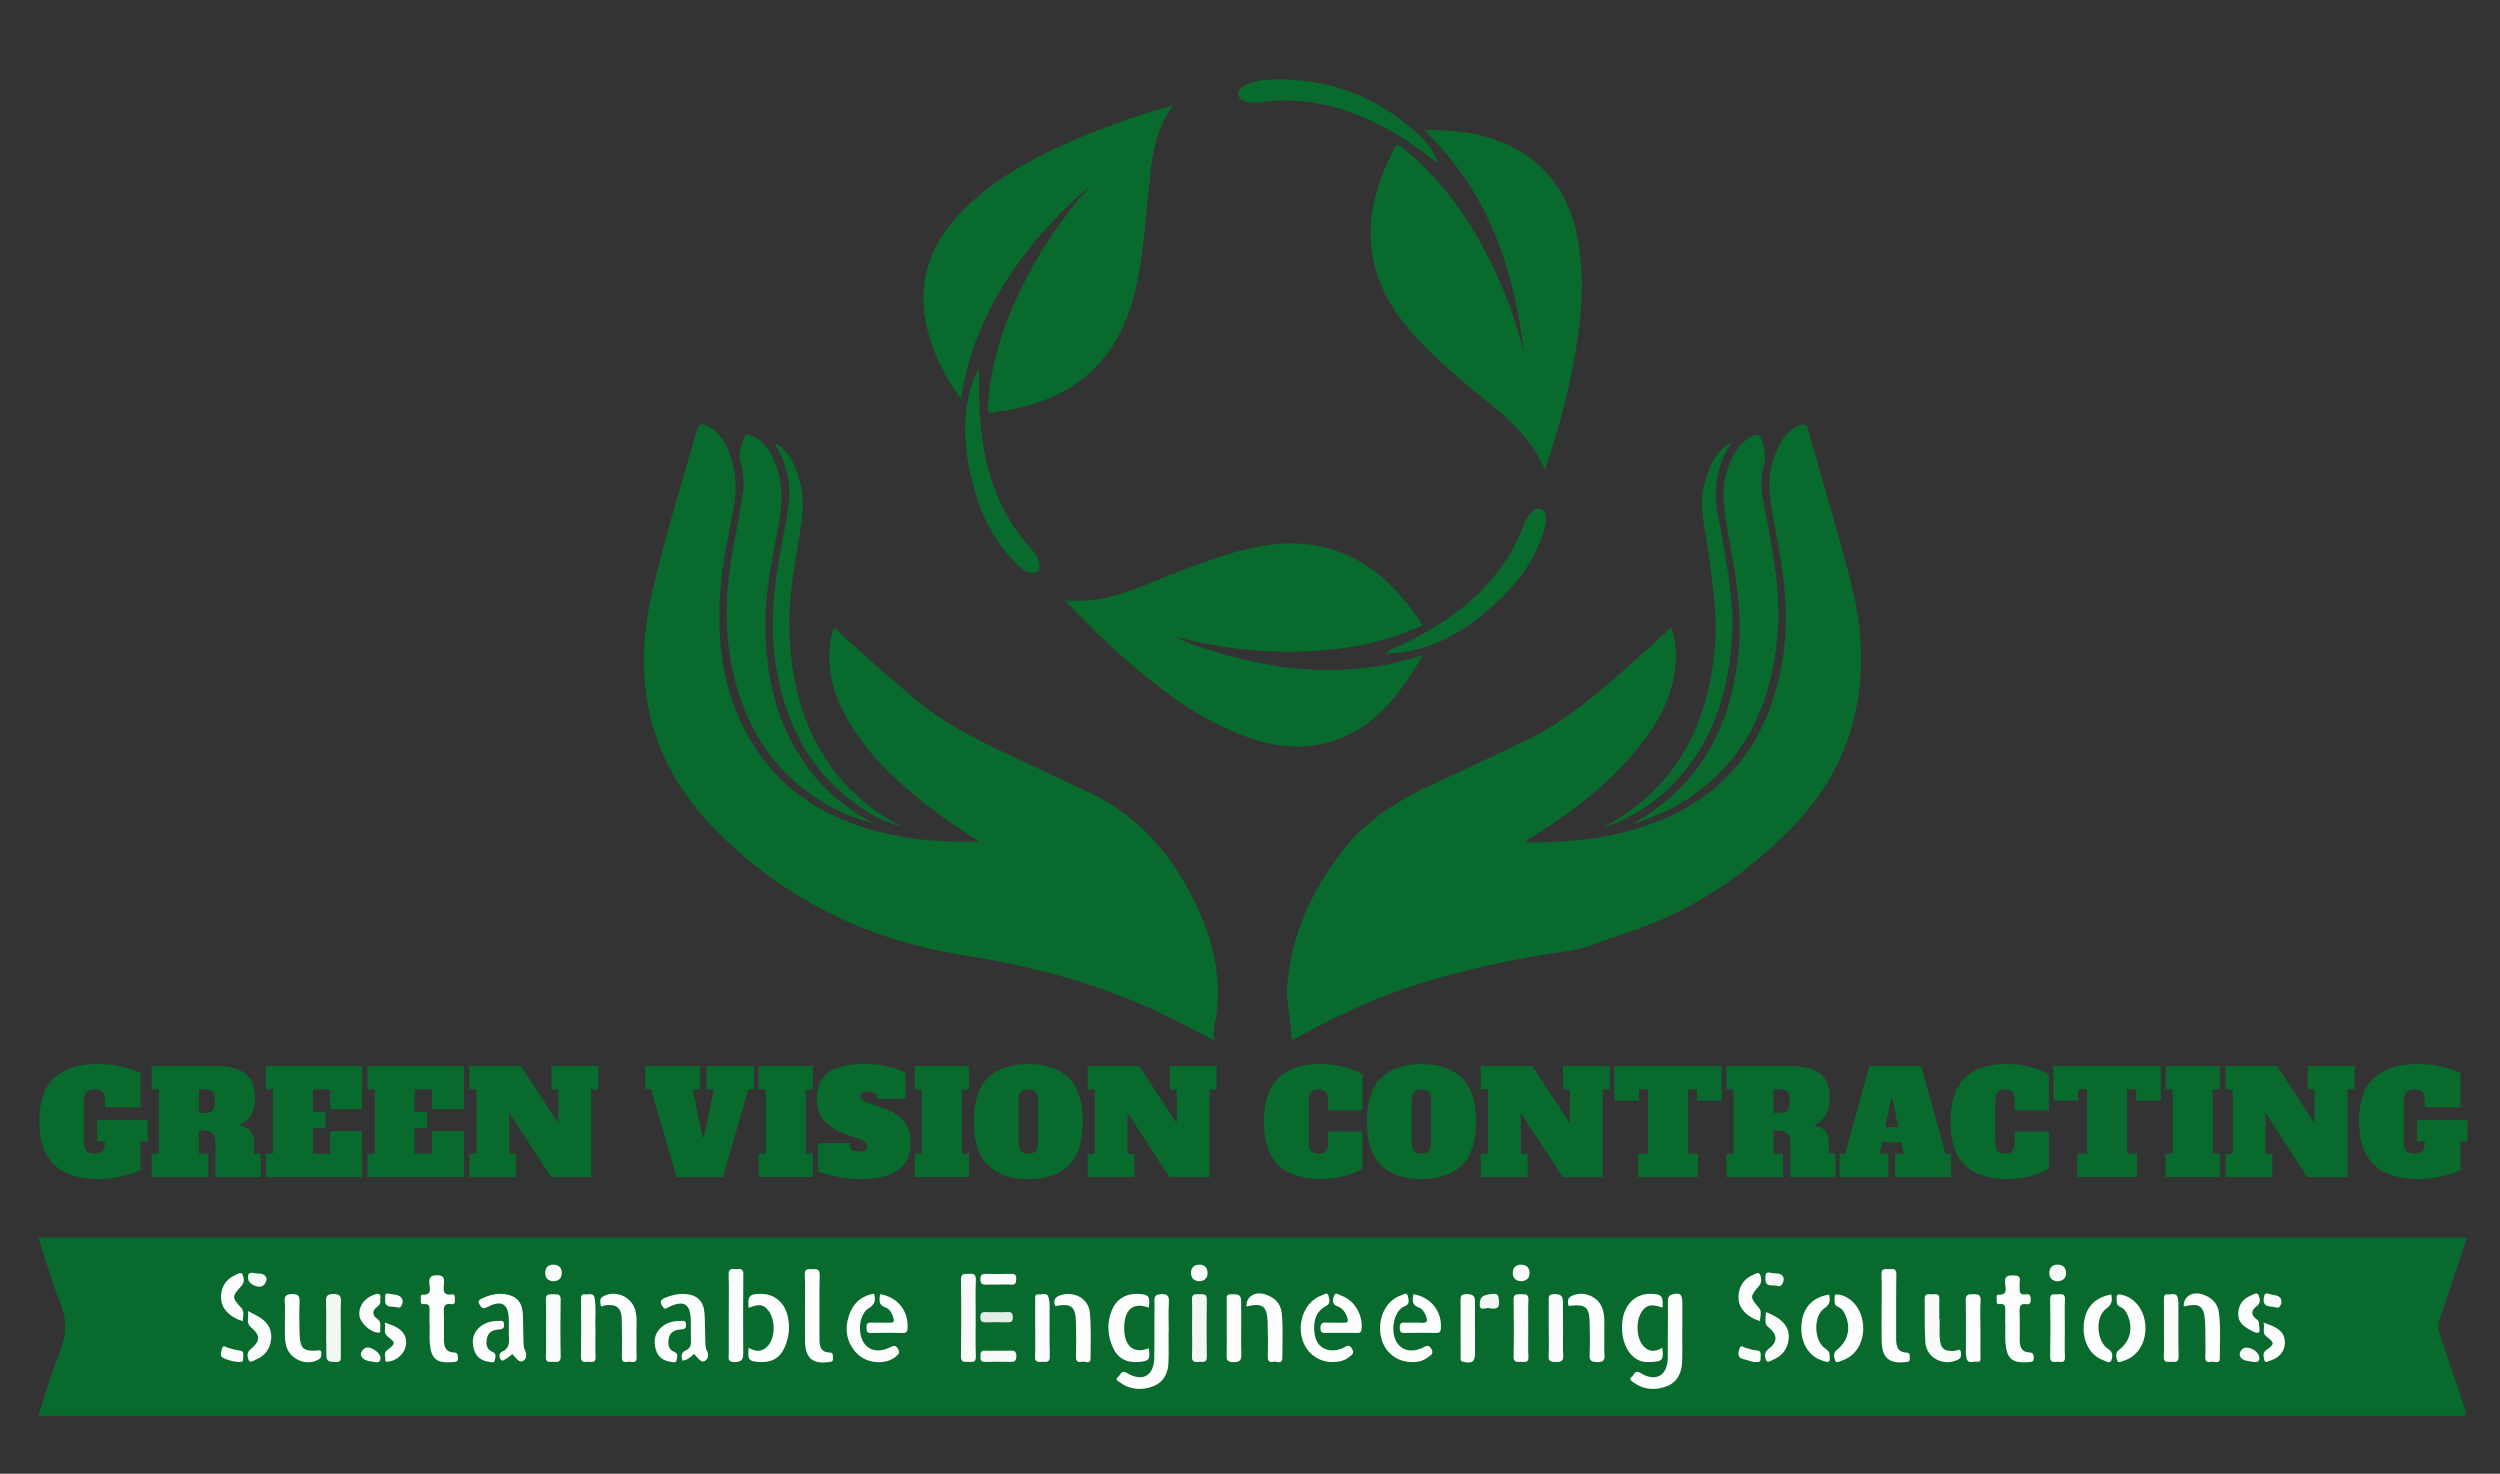 <?xml version="1.0" encoding="utf-8"?>
<!-- Generator: Adobe Illustrator 16.0.2, SVG Export Plug-In . SVG Version: 6.00 Build 0)  -->
<!DOCTYPE svg PUBLIC "-//W3C//DTD SVG 1.1//EN" "http://www.w3.org/Graphics/SVG/1.1/DTD/svg11.dtd">
<svg version="1.1" id="Layer_1" xmlns="http://www.w3.org/2000/svg" xmlns:xlink="http://www.w3.org/1999/xlink" x="0px" y="0px"
	 width="1542px" height="909px" viewBox="0 0 1542 909" enable-background="new 0 0 1542 909" xml:space="preserve">
<rect x="0" y="0" width="1542" height="909" fill="#333333" stroke="none"/>
<g>
	<path fill="#096A2E" d="M91.112,704h-4.4v17.6c-2.582,1.468-6.351,2.772-11.308,3.916c-4.958,1.145-10.311,1.717-16.06,1.717
		c-10.971,0-19.566-2.89-25.784-8.668c-6.219-5.778-9.328-14.71-9.328-26.797c0-12.377,3.094-21.384,9.284-27.016
		c6.189-5.632,15.033-8.448,26.532-8.448c5.573,0,10.794,0.588,15.664,1.761c4.869,1.174,8.536,2.494,11,3.96v21.031h-22v-4.136
		c0-2.464-0.514-4.237-1.54-5.324c-1.027-1.085-2.655-1.628-4.884-1.628c-2.23,0-3.858,0.543-4.884,1.628
		c-1.027,1.087-1.54,2.86-1.54,5.324v25.696c0,2.464,0.513,4.239,1.54,5.324c1.026,1.086,2.654,1.628,4.884,1.628
		c2.229,0,3.857-0.542,4.884-1.628c1.026-1.085,1.54-2.86,1.54-5.324V704H59.96v-13.112h31.152V704z"/>
	<path fill="#096A2E" d="M93.576,711.568h4.4v-39.601h-4.4v-14.432h40.392c7.568,0,13.346,1.555,17.336,4.664
		c3.989,3.11,5.984,8.155,5.984,15.136c0,3.932-0.792,7.334-2.376,10.208c-1.584,2.875-3.843,4.87-6.776,5.984l0.088,0.88
		c5.632,0.88,8.448,4.342,8.448,10.384v6.776h4.136V726h-27.896v-20.68c0-2.288-0.338-4.018-1.012-5.192
		c-0.675-1.173-1.731-1.965-3.168-2.376c-1.438-0.41-3.476-0.616-6.116-0.616v14.433h5.808V726H93.576V711.568z M127.368,686.4
		c1.701,0,2.977-0.454,3.828-1.364c0.85-0.909,1.276-2.332,1.276-4.269V677.6c0-1.936-0.426-3.357-1.276-4.268
		c-0.851-0.909-2.127-1.364-3.828-1.364h-4.752V686.4H127.368z"/>
	<path fill="#096A2E" d="M163.975,726v-14.432h4.4v-39.601h-4.4v-14.432h59.4v26.576h-19.712v-12.145h-10.648v13.904h7.744v10.032
		h-7.744v15.664h10.648v-13.904h19.712V726H163.975z"/>
	<path fill="#096A2E" d="M226.718,726v-14.432h4.4v-39.601h-4.4v-14.432h59.4v26.576h-19.712v-12.145h-10.648v13.904h7.744v10.032
		h-7.744v15.664h10.648v-13.904h19.712V726H226.718z"/>
	<path fill="#096A2E" d="M340.15,657.536h28.864v14.432h-4.4V726h-24.728l-25.784-39.688v25.257h4.224V726h-28.864v-14.432h4.4
		v-39.601h-4.4v-14.432h31.768l23.144,35.288v-20.856h-4.224V657.536z"/>
	<path fill="#096A2E" d="M435.716,657.536h29.392v14.432h-3.52L445.836,726h-28.512l-15.752-54.032h-3.52v-14.432h33.792v14.432
		h-4.576l6.072,29.48h0.88l6.072-29.48h-4.576V657.536z"/>
	<path fill="#096A2E" d="M467.923,726v-14.432h4.4v-39.601h-4.4v-14.432h33.44v14.432h-4.4v39.601h4.4V726H467.923z"/>
	<path fill="#096A2E" d="M516.191,725.78c-5.016-0.969-8.874-2.068-11.572-3.3v-17.425h19.36c0,1.819,0.41,3.14,1.232,3.96
		c0.821,0.822,2.317,1.232,4.488,1.232c1.817,0,3.124-0.277,3.916-0.836c0.792-0.557,1.188-1.393,1.188-2.508
		c0-0.938-0.382-1.745-1.144-2.42c-0.763-0.674-2.083-1.364-3.96-2.068l-7.568-2.64c-6.512-2.465-11.191-5.368-14.036-8.712
		c-2.846-3.345-4.268-7.861-4.268-13.553c0-6.922,2.273-12.188,6.82-15.796c4.546-3.607,12.129-5.412,22.748-5.412
		c5.104,0,9.9,0.515,14.388,1.54c4.488,1.027,8.109,2.392,10.868,4.092v15.753h-17.6c0-2.934-1.819-4.4-5.456-4.4
		c-1.76,0-3.007,0.22-3.74,0.66c-0.734,0.439-1.1,1.218-1.1,2.332c0,0.998,0.425,1.79,1.276,2.376
		c0.85,0.587,2.244,1.203,4.18,1.848l7.656,2.64c6.218,2.112,10.75,4.855,13.596,8.229c2.845,3.374,4.268,7.788,4.268,13.244
		c0,7.451-2.508,13.083-7.524,16.896c-5.016,3.814-12.364,5.721-22.044,5.721C526.532,727.232,521.208,726.748,516.191,725.78z"/>
	<path fill="#096A2E" d="M564.195,726v-14.432h4.4v-39.601h-4.4v-14.432h33.44v14.432h-4.4v39.601h4.4V726H564.195z"/>
	<path fill="#096A2E" d="M609.383,718.784c-5.838-5.632-8.756-14.637-8.756-27.017c0-12.377,2.918-21.384,8.756-27.016
		c5.837-5.632,14.124-8.448,24.86-8.448c10.736,0,19.021,2.816,24.86,8.448c5.837,5.632,8.756,14.639,8.756,27.016
		c0,12.38-2.919,21.385-8.756,27.017c-5.838,5.632-14.124,8.448-24.86,8.448C623.507,727.232,615.22,724.416,609.383,718.784z
		 M638.731,709.984c0.997-1.057,1.496-2.698,1.496-4.929V678.48c0-2.229-0.499-3.872-1.496-4.929
		c-0.998-1.056-2.494-1.584-4.488-1.584c-1.995,0-3.491,0.528-4.488,1.584c-0.998,1.057-1.496,2.699-1.496,4.929v26.575
		c0,2.288,0.498,3.946,1.496,4.973c0.997,1.026,2.493,1.54,4.488,1.54C636.237,711.568,637.733,711.04,638.731,709.984z"/>
	<path fill="#096A2E" d="M721.539,657.536h28.864v14.432h-4.4V726h-24.728l-25.784-39.688v25.257h4.224V726H670.85v-14.432h4.4
		v-39.601h-4.4v-14.432h31.768l23.144,35.288v-20.856h-4.224V657.536z"/>
	<path fill="#096A2E" d="M788.636,718.784c-6.015-5.632-9.02-14.637-9.02-27.017c0-23.642,11.497-35.464,34.495-35.464
		c5.573,0,10.75,0.676,15.532,2.024c4.781,1.351,8.345,2.846,10.692,4.488v22h-21.12v-6.336c0-2.229-0.499-3.872-1.496-4.929
		c-0.998-1.056-2.494-1.584-4.488-1.584c-1.995,0-3.491,0.528-4.487,1.584c-0.999,1.057-1.496,2.699-1.496,4.929v26.575
		c0,2.23,0.497,3.872,1.496,4.929c0.996,1.056,2.492,1.584,4.487,1.584c1.994,0,3.49-0.528,4.488-1.584
		c0.997-1.057,1.496-2.698,1.496-4.929v-7.128h21.12v22.792c-2.406,1.644-5.971,3.14-10.692,4.488
		c-4.723,1.349-9.842,2.024-15.355,2.024C803.2,727.232,794.648,724.416,788.636,718.784z"/>
	<path fill="#096A2E" d="M851.907,718.784c-5.839-5.632-8.756-14.637-8.756-27.017c0-12.377,2.917-21.384,8.756-27.016
		c5.837-5.632,14.124-8.448,24.859-8.448c10.736,0,19.022,2.816,24.86,8.448c5.837,5.632,8.756,14.639,8.756,27.016
		c0,12.38-2.919,21.385-8.756,27.017c-5.838,5.632-14.124,8.448-24.86,8.448C866.031,727.232,857.744,724.416,851.907,718.784z
		 M881.255,709.984c0.997-1.057,1.496-2.698,1.496-4.929V678.48c0-2.229-0.499-3.872-1.496-4.929
		c-0.998-1.056-2.494-1.584-4.488-1.584c-1.995,0-3.491,0.528-4.487,1.584c-0.999,1.057-1.496,2.699-1.496,4.929v26.575
		c0,2.288,0.497,3.946,1.496,4.973c0.996,1.026,2.492,1.54,4.487,1.54C878.761,711.568,880.257,711.04,881.255,709.984z"/>
	<path fill="#096A2E" d="M964.063,657.536h28.863v14.432h-4.399V726h-24.729l-25.783-39.688v25.257h4.224V726h-28.864v-14.432h4.4
		v-39.601h-4.4v-14.432h31.769l23.144,35.288v-20.856h-4.224V657.536z"/>
	<path fill="#096A2E" d="M1061.917,678.832h-15.136v-6.864h-5.633v39.601h6.16V726h-36.96v-14.432h6.16v-39.601h-5.632v6.864
		h-15.136v-21.296h66.176V678.832z"/>
	<path fill="#096A2E" d="M1064.908,711.568h4.4v-39.601h-4.4v-14.432h40.393c7.567,0,13.346,1.555,17.336,4.664
		c3.988,3.11,5.983,8.155,5.983,15.136c0,3.932-0.792,7.334-2.376,10.208c-1.584,2.875-3.843,4.87-6.775,5.984l0.088,0.88
		c5.632,0.88,8.448,4.342,8.448,10.384v6.776h4.136V726h-27.896v-20.68c0-2.288-0.338-4.018-1.012-5.192
		c-0.675-1.173-1.731-1.965-3.168-2.376c-1.438-0.41-3.476-0.616-6.116-0.616v14.433h5.809V726h-34.849V711.568z M1098.7,686.4
		c1.701,0,2.978-0.454,3.828-1.364c0.85-0.909,1.276-2.332,1.276-4.269V677.6c0-1.936-0.427-3.357-1.276-4.268
		c-0.851-0.909-2.127-1.364-3.828-1.364h-4.752V686.4H1098.7z"/>
	<path fill="#096A2E" d="M1199.899,711.568h3.521V726h-34.496v-14.432h5.28l-1.408-7.04h-11.968l-1.408,7.04h5.28V726h-30.097
		v-14.432h3.521l14.872-54.032h32.032L1199.899,711.568z M1162.764,695.2h8.096l-3.607-17.512h-0.88L1162.764,695.2z"/>
	<path fill="#096A2E" d="M1212.088,718.784c-6.015-5.632-9.02-14.637-9.02-27.017c0-23.642,11.497-35.464,34.495-35.464
		c5.573,0,10.75,0.676,15.532,2.024c4.781,1.351,8.345,2.846,10.692,4.488v22h-21.12v-6.336c0-2.229-0.499-3.872-1.496-4.929
		c-0.998-1.056-2.494-1.584-4.488-1.584c-1.995,0-3.491,0.528-4.487,1.584c-0.999,1.057-1.496,2.699-1.496,4.929v26.575
		c0,2.23,0.497,3.872,1.496,4.929c0.996,1.056,2.492,1.584,4.487,1.584c1.994,0,3.49-0.528,4.488-1.584
		c0.997-1.057,1.496-2.698,1.496-4.929v-7.128h21.12v22.792c-2.406,1.644-5.971,3.14-10.692,4.488
		c-4.723,1.349-9.842,2.024-15.355,2.024C1226.652,727.232,1218.101,724.416,1212.088,718.784z"/>
	<path fill="#096A2E" d="M1332.778,678.832h-15.136v-6.864h-5.633v39.601h6.16V726h-36.96v-14.432h6.16v-39.601h-5.632v6.864
		h-15.136v-21.296h66.176V678.832z"/>
	<path fill="#096A2E" d="M1335.77,726v-14.432h4.4v-39.601h-4.4v-14.432h33.44v14.432h-4.4v39.601h4.4V726H1335.77z"/>
	<path fill="#096A2E" d="M1423.418,657.536h28.863v14.432h-4.399V726h-24.729l-25.783-39.688v25.257h4.224V726h-28.864v-14.432h4.4
		v-39.601h-4.4v-14.432h31.769l23.144,35.288v-20.856h-4.224V657.536z"/>
	<path fill="#096A2E" d="M1521.978,704h-4.4v17.6c-2.582,1.468-6.351,2.772-11.308,3.916c-4.959,1.145-10.312,1.717-16.061,1.717
		c-10.971,0-19.566-2.89-25.784-8.668c-6.219-5.778-9.327-14.71-9.327-26.797c0-12.377,3.094-21.384,9.283-27.016
		s15.033-8.448,26.532-8.448c5.573,0,10.794,0.588,15.664,1.761c4.869,1.174,8.536,2.494,11,3.96v21.031h-22v-4.136
		c0-2.464-0.515-4.237-1.54-5.324c-1.027-1.085-2.655-1.628-4.884-1.628c-2.23,0-3.858,0.543-4.884,1.628
		c-1.027,1.087-1.54,2.86-1.54,5.324v25.696c0,2.464,0.513,4.239,1.54,5.324c1.025,1.086,2.653,1.628,4.884,1.628
		c2.229,0,3.856-0.542,4.884-1.628c1.025-1.085,1.54-2.86,1.54-5.324V704h-4.752v-13.112h31.152V704z"/>
</g>
<g>
	<defs>
		<rect id="SVGID_1_" x="-228.418" y="-290" width="2000" height="1500"/>
	</defs>
	<clipPath id="SVGID_2_">
		<use xlink:href="#SVGID_1_"  overflow="visible"/>
	</clipPath>
	<g clip-path="url(#SVGID_2_)">
		<path fill-rule="evenodd" clip-rule="evenodd" fill="#096A2E" d="M1521.599,763.327c-5.608,16.824-10.986,33.226-16.587,49.55
			c-1.247,3.635-1.388,6.851-0.096,10.554c5.309,15.217,10.236,30.565,15.489,45.802c1.147,3.328,0.525,4.499-2.984,4.023
			c-0.981-0.133-1.997-0.02-2.997-0.02c-494.611,0-989.223,0-1483.835,0c-2.151,0-4.302,0-7.015,0
			c4.582-13.812,8.402-27.405,13.636-40.432c4.031-10.032,4.05-19.046,0.026-29.079c-5.239-13.064-9.096-26.682-13.66-40.398
			C523,763.327,1022.023,763.327,1521.599,763.327z"/>
		<path fill-rule="evenodd" clip-rule="evenodd" fill="#096A2E" d="M796.788,641.66c-0.493-11.855-3.653-22.868-2.748-34.325
			c2.442-30.915,14.937-57.568,33.487-81.898c15.664-20.543,36.918-33.091,59.928-43.464c17.264-7.783,34.28-16.113,51.442-24.123
			c27.731-12.944,50.143-33.117,72.565-53.279c6.309-5.672,12.568-11.397,19.343-17.545c3.074,9.005,3.494,17.782,2.279,26.646
			c-2.132,15.552-8.944,29.157-18.136,41.632c-18.693,25.371-43.132,44.2-69.558,60.745c-1.439,0.901-3.293,1.369-4.583,3.624
			c24.741,0.072,48.608-1.953,71.773-9.459c50.986-16.519,78.842-52.257,87.104-104.478c3.893-24.602,1.123-48.782-3.503-72.937
			c-1.721-8.983-3.469-17.989-4.534-27.063c-1.418-12.062,1.228-23.474,7.428-33.946c2.322-3.924,5.593-6.956,9.755-9.043
			c3.418-1.714,5.344-1.798,6.591,2.736c6.171,22.428,12.914,44.699,19.003,67.148c4.826,17.793,10.34,35.466,12.36,53.902
			c5.271,48.08-8.209,90.19-42.223,124.617c-28.856,29.206-62.27,51.803-101.968,64.39c-12.011,3.808-23.485,9.526-36.093,11.194
			c-26.933,3.565-53.37,9.343-79.527,16.577c-30.608,8.466-59.352,21.326-87.048,36.687
			C799.075,640.471,798.205,640.911,796.788,641.66z"/>
		<path fill-rule="evenodd" clip-rule="evenodd" fill="#096A2E" d="M603.893,519.172c-10.269-6.823-20.529-13.528-30.25-21.018
			c-19.648-15.139-37.704-31.794-50.359-53.491c-10.354-17.751-15.075-36.487-9.362-56.914c1.774-0.58,2.365,0.98,3.237,1.792
			c15.249,14.188,30.881,27.948,46.823,41.344c21.524,18.085,46.948,29.419,72.147,41.117c12.204,5.665,24.34,11.477,36.492,17.252
			c31.153,14.807,51.56,39.793,65.829,70.311c9.439,20.188,14.583,41.368,12.137,63.907c-0.642,5.909-2.587,11.64-1.798,18.424
			c-11.32-6.302-22.076-11.79-32.978-17.003c-38.914-18.604-80.204-29.158-122.54-35.915
			c-59.793-9.544-111.437-35.351-153.472-78.707c-39.119-40.35-50.336-89.219-37.855-143.555
			c7.852-34.184,18.224-67.711,27.876-101.422c1.179-4.116,2.885-4.368,6.251-2.691c5.986,2.982,9.891,7.809,12.51,13.733
			c5.486,12.409,6.251,25.129,3.658,38.51c-3.227,16.646-6.835,33.306-8.017,50.251c-2.723,39.046,4.041,75.674,29.497,106.968
			c14.252,17.521,32.777,29.008,53.854,36.517C552.183,517.349,577.741,519.796,603.893,519.172z"/>
		<path fill-rule="evenodd" clip-rule="evenodd" fill="#096A2E" d="M877.505,385.723c-24.069,10.973-49.278,15.484-75.293,16.196
			c-25.934,0.71-51.451-2.361-77.524-9.249c10.465,5.977,47.967,17.383,75.261,19.693c26.123,2.211,51.762,0.411,77.752-8.478
			c-14.599,25.313-30.905,46.987-59.953,54.438c-17.603,4.515-34.707,1.586-51.357-4.729c-24.451-9.273-45.381-24.267-65.221-40.895
			c-15.568-13.049-30.101-27.204-44.326-42.499c26.269,2.982,48.076-9.412,70.858-17.923c16.661-6.225,33.229-12.554,50.912-15.552
			c32.452-5.502,59.831,3.662,82.345,27.548C867.115,370.807,872.662,377.831,877.505,385.723z"/>
		<path fill-rule="evenodd" clip-rule="evenodd" fill="#096A2E" d="M940.038,218.023c-6.021-52.229-22.244-99.948-61.459-137.565
			c47.457-1.919,86.96,18.499,95.051,69.579c4.026,25.421,1.373,50.5-3.373,75.467c-4.129,21.718-10.111,42.965-17.37,64.461
			c-11.25-27.011-35.588-41.013-55.646-59.028c-11.92-10.706-23.766-21.417-33.376-34.33
			c-20.045-26.937-23.414-56.163-11.795-87.356c1.852-4.974,4.084-9.816,6.342-14.625c3.054-6.504,3.136-6.463,8.486-2.042
			c17.67,14.602,31.731,32.228,43.306,51.903c13.23,22.493,23.047,46.399,29.337,71.739
			C939.691,216.829,939.872,217.425,940.038,218.023z"/>
		<path fill-rule="evenodd" clip-rule="evenodd" fill="#096A2E" d="M723.499,64.935c-11.654,15.445-12.972,33.283-14.877,50.914
			c-2.358,21.818-3.486,43.766-8.849,65.211c-10.302,41.193-36.776,64.545-78.088,71.912c-2.782,0.496-5.671,0.548-8.373,1.302
			c-4.094,1.143-4.236-0.736-4.021-4.016c1.846-28.061,10.943-53.925,23.758-78.636c10.687-20.606,23.823-39.553,39.305-56.884
			c-19.941,16.908-37.383,36.057-51.516,58.087c-14.23,22.182-24.133,46.117-28.027,73.548
			c-9.157-13.072-16.069-25.947-20.063-40.22c-9.216-32.938,2.01-59.401,26.397-81.468c20.783-18.805,45.46-31.047,71.099-41.553
			C687.438,76.088,705.022,70.146,723.499,64.935z"/>
		<path fill-rule="evenodd" clip-rule="evenodd" fill="#096A2E" d="M1007.216,508.024c44.282-25.102,62.774-64.497,65.647-113.211
			c1.312-22.237-3.119-43.753-6.901-65.375c-2.356-13.477-5.012-26.845-0.296-40.365c2.863-8.211,6.68-15.605,14.774-19.901
			c3.501-1.856,5.36-1.6,6.594,2.919c1.471,5.391,2.318,10.36,0.741,15.952c-3.251,11.522,0.47,22.787,2.373,34.039
			c3.804,22.49,8.311,44.883,6.43,67.911c-3.318,40.636-17.5,75.633-51.844,100.194c-10.773,7.704-22.717,13.091-35.164,17.433
			C1008.828,507.879,1008.002,507.896,1007.216,508.024z"/>
		<path fill-rule="evenodd" clip-rule="evenodd" fill="#096A2E" d="M538.205,507.524c-13.435-3.175-25.671-8.953-36.901-16.745
			c-29.378-20.384-44.728-49.333-50.707-83.892c-4.235-24.485-2.404-48.763,2.402-72.974c2.073-10.441,3.816-20.955,5.411-31.481
			c0.988-6.526-0.614-12.933-2.015-19.273c-1.164-5.266,1.649-9.646,3.052-14.302c0.597-1.981,2.562-0.693,3.853-0.187
			c7.17,2.814,11.338,8.517,14.233,15.274c5.51,12.864,5.279,25.983,2.775,39.611c-3.664,19.94-8.248,39.816-8.25,60.274
			c-0.003,35.064,7.628,67.712,30.651,95.357c8.829,10.601,19.471,19.086,31.433,25.932
			C535.507,505.902,536.851,506.722,538.205,507.524z"/>
		<path fill-rule="evenodd" clip-rule="evenodd" fill="#096A2E" d="M989.299,510.023c45.219-24.153,64.613-63.416,68.539-112.416
			c1.644-20.524-2.059-40.465-4.698-60.578c-1.72-13.102-5.651-26.123-1.594-39.519c1.744-5.757,3.526-11.428,7.024-16.407
			c2.194-3.125,4.837-5.716,9.43-8.163c-6.832,10.119-9.377,20.338-9.724,31.055c-0.299,9.2,2.441,18.076,3.878,27.084
			c3.222,20.202,7.499,40.26,6.263,60.941c-1.881,31.463-9.896,60.711-30.799,85.195c-12.51,14.654-27.563,25.952-45.985,32.32
			C990.888,509.794,990.078,509.865,989.299,510.023z"/>
		<path fill-rule="evenodd" clip-rule="evenodd" fill="#096A2E" d="M555.844,509.704c-11.942-2.577-21.944-9.041-31.388-16.371
			c-27.141-21.064-40.594-49.747-45.907-82.976c-3.956-24.743-1.228-49.099,3.485-73.408c1.677-8.65,3.31-17.328,4.425-26.063
			c1.539-12.059-1.057-23.438-6.863-34.105c-0.513-0.942-1.69-1.612-1.358-3.209c5.514,2.861,8.932,7.445,11.363,12.773
			c5.313,11.644,6.67,23.644,4.719,36.461c-3.301,21.683-8.054,43.265-7.457,65.379c0.862,31.936,8.157,61.91,27.99,87.821
			C525.869,490.401,539.871,501.181,555.844,509.704z"/>
		<path fill-rule="evenodd" clip-rule="evenodd" fill="#096A2E" d="M603.85,227.532c-0.05,18.188,0.053,35.954,3.738,53.53
			c4.34,20.705,12.558,39.51,26.735,55.467c2.645,2.976,5.314,5.943,6.485,9.931c0.601,2.046,0.815,3.997-0.697,5.628
			c-1.75,1.888-4.051,1.398-6.063,0.649c-3.339-1.242-5.877-3.729-8.338-6.214c-13.126-13.259-20.699-29.557-25.468-47.287
			c-5.301-19.709-7.097-39.586-1.631-59.602c0.826-3.024,2.146-5.922,3.348-8.832C602.436,229.648,603.211,228.619,603.85,227.532z"
			/>
		<path fill-rule="evenodd" clip-rule="evenodd" fill="#096A2E" d="M854.67,403.035c2.282-2.574,4.643-2.985,6.652-3.898
			c25.213-11.45,47.761-26.375,64.435-49.037c5.654-7.686,10.087-16.036,13.588-24.889c1.168-2.954,2.37-5.874,4.465-8.304
			c1.796-2.082,3.878-4.05,6.856-2.844c2.72,1.103,2.9,3.768,2.922,6.355c0.024,2.886-0.821,5.581-1.687,8.272
			c-6.171,19.191-18.392,34.163-33.396,47.017c-15.633,13.392-32.887,23.799-53.761,26.737
			C861.715,402.872,858.616,402.818,854.67,403.035z"/>
		<path fill-rule="evenodd" clip-rule="evenodd" fill="#096A2E" d="M887.059,100.881c-12.646-9.896-24.787-18.309-38.137-24.824
			c-22.128-10.8-45.213-16.473-70.015-13.161c-3.446,0.46-6.999,0.715-10.418-0.307c-2.272-0.68-4.551-1.715-4.766-4.475
			c-0.191-2.457,1.578-3.94,3.502-5.052c4.732-2.73,10.057-3.67,15.332-3.925c36.121-1.747,67.229,10.231,93.486,34.915
			C881.576,89.252,884.613,94.283,887.059,100.881z"/>
		<path fill-rule="evenodd" clip-rule="evenodd" fill="#FDFDFD" d="M1037.589,821.261c0,6.158,0.159,12.321-0.043,18.473
			c-0.223,6.75-2.677,12.591-9.313,15.22c-7.181,2.847-14.365,2.35-20.831-2.363c-1.045-0.762-2.983-1.946-0.949-3.437
			c1.516-1.11,1.879-4.479,5.374-2.304c9.422,5.866,16.745,1.707,16.861-9.395c0.116-10.983-0.031-21.97,0.093-32.953
			c0.025-2.279-0.614-5.269,2.668-6.119c4.771-1.236,6.192-0.037,6.199,4.902c0.008,5.992,0.002,11.983,0.002,17.976
			C1037.63,821.261,1037.609,821.261,1037.589,821.261z"/>
		<path fill-rule="evenodd" clip-rule="evenodd" fill="#FDFDFD" d="M720.764,821.728c0,6.157,0.159,12.318-0.043,18.468
			c-0.217,6.605-2.799,12.205-9.204,14.749c-7.174,2.85-14.364,2.354-20.834-2.324c-0.962-0.695-3.171-1.802-1.054-3.349
			c1.522-1.111,1.886-4.541,5.347-2.462c9.639,5.789,16.749,1.917,16.975-9.236c0.222-10.978-0.052-21.966,0.179-32.943
			c0.05-2.38-1.172-5.951,3.443-6.362c3.917-0.35,5.708,0.531,5.408,4.997c-0.412,6.129-0.103,12.307-0.103,18.463
			C720.839,821.728,720.801,821.728,720.764,821.728z"/>
		<path fill-rule="evenodd" clip-rule="evenodd" fill="#FCFDFD" d="M1236.838,817.464c0-2.825-0.051-5.652,0.016-8.476
			c0.063-2.619,0.295-5.179-3.697-4.618c-1.736,0.244-1.682-1.228-1.602-2.382c0.085-1.24-0.513-3.505,0.985-3.43
			c6.224,0.313,4.387-4.191,4.174-7.072c-0.311-4.207,1.421-4.968,5.12-4.848c2.857,0.093,4.467,0.525,3.947,3.797
			c-0.181,1.135,0.045,2.328-0.043,3.484c-0.214,2.789,0.013,5.071,3.817,4.422c2.533-0.433,3.008,1,3.01,3.223
			c0.002,2.133-0.677,3.169-2.844,2.854c-3.455-0.501-4.144,1.2-4.031,4.297c0.216,5.976,0.044,11.964,0.078,17.947
			c0.023,4.046,1.133,7.349,5.979,7.531c2.264,0.086,2.58,1.313,2.679,3.249c0.125,2.475-1.289,2.537-3.085,2.702
			c-10.132,0.928-13.667-1.972-14.381-12.217c-0.242-3.472-0.039-6.976-0.039-10.465
			C1236.895,817.464,1236.866,817.464,1236.838,817.464z"/>
		<path fill-rule="evenodd" clip-rule="evenodd" fill="#FDFDFD" d="M264.916,817.402c0-2.992-0.078-5.987,0.024-8.977
			c0.082-2.393-0.01-4.434-3.292-4.013c-1.428,0.183-2.264-0.438-2.052-1.961c0.191-1.375-0.698-3.946,1.005-3.878
			c6.246,0.251,4.301-4.196,4.203-7.105c-0.12-3.59,0.724-4.839,4.625-4.892c4.063-0.056,4.652,1.487,4.451,4.915
			c-0.196,3.332-1.487,7.756,4.818,6.918c2.373-0.314,1.709,1.867,1.838,3.228c0.159,1.677-0.13,3.108-2.296,2.763
			c-4.025-0.642-4.656,1.396-4.501,4.868c0.259,5.808,0.034,11.635,0.091,17.453c0.04,4.039,1.179,7.345,6.042,7.479
			c2.33,0.064,2.493,1.417,2.603,3.295c0.148,2.531-1.375,2.486-3.122,2.642c-10.061,0.892-13.417-1.765-14.243-11.772
			c-0.299-3.63-0.048-7.307-0.048-10.962C265.014,817.403,264.965,817.402,264.916,817.402z"/>
		<path fill-rule="evenodd" clip-rule="evenodd" fill="#FDFDFD" d="M496.495,807.354c0-6.991,0.289-13.999-0.108-20.967
			c-0.238-4.187,2.145-3.543,4.634-3.596c2.653-0.056,4.644-0.232,4.558,3.738c-0.286,13.144-0.056,26.298-0.133,39.447
			c-0.026,4.454,0.742,8.062,6.219,8.264c2.642,0.098,1.95,2.099,2.107,3.657c0.19,1.885-0.936,2.028-2.417,2.229
			c-10.142,1.377-14.629-2.402-14.816-12.8c-0.119-6.656-0.022-13.316-0.022-19.974
			C496.509,807.354,496.502,807.354,496.495,807.354z"/>
		<path fill-rule="evenodd" clip-rule="evenodd" fill="#FEFEFE" d="M1160.585,807.15c-0.002-6.995,0.235-14.002-0.097-20.98
			c-0.182-3.823,1.978-3.453,4.327-3.345c2.262,0.104,4.941-1.047,4.856,3.311c-0.254,13.153-0.035,26.313-0.12,39.471
			c-0.03,4.616,0.66,8.394,6.413,8.671c2.611,0.127,1.826,2.248,1.971,3.785c0.193,2.045-1.268,1.891-2.603,2.055
			c-10.091,1.236-14.543-2.615-14.725-12.98C1160.492,820.477,1160.587,813.813,1160.585,807.15z"/>
		<path fill-rule="evenodd" clip-rule="evenodd" fill="#FDFDFD" d="M708.524,806.586c-8.478-3.273-14.058,0.197-14.962,9.437
			c-0.225,2.298-0.236,4.681,0.099,6.958c1.266,8.598,6.84,11.78,14.847,8.646c1.127,6.939,0.395,7.915-6.348,8.448
			c-7.166,0.567-12.505-2.121-15.5-8.454c-3.559-7.522-4.058-15.396-0.981-23.219c2.729-6.939,8.662-10.603,16.034-10.341
			C708.584,798.304,709.623,799.604,708.524,806.586z"/>
		<path fill-rule="evenodd" clip-rule="evenodd" fill="#FDFDFD" d="M1025.342,831.289c0.851,7.67,0.111,8.565-7.34,8.805
			c-1.651,0.053-3.367,0.072-4.957-0.301c-8.529-2.004-13.799-12.799-12.337-25.063c1.213-10.172,7.923-16.7,17.146-16.68
			c6.996,0.015,8.151,1.305,7.606,8.492c-6.784-2.326-9.724-1.813-12.619,2.207c-3.953,5.484-3.716,16.075,0.503,21.154
			C1016.852,834.128,1020.973,833.882,1025.342,831.289z"/>
		<path fill-rule="evenodd" clip-rule="evenodd" fill="#FDFEFD" d="M461.763,831.314c4.578,2.714,8.813,2.692,12.276-1.712
			c4.209-5.354,4.183-15.509,0.004-21.101c-3.027-4.052-5.735-4.447-12.296-1.796c-0.729-7.339,0.55-8.748,7.863-8.655
			c7.305,0.094,13.359,4.537,15.639,11.684c2.261,7.088,1.752,14.138-1.111,20.926c-2.873,6.811-8.01,9.82-15.352,9.446
			C461.83,839.752,461.061,838.825,461.763,831.314z"/>
		<path fill-rule="evenodd" clip-rule="evenodd" fill="#FCFDFD" d="M449.494,810.988c0-8.314,0.196-16.636-0.086-24.94
			c-0.133-3.906,2.203-3.284,4.439-3.216c2.126,0.065,4.69-0.95,4.647,3.086c-0.172,16.295-0.13,32.592-0.05,48.888
			c0.019,3.867-1.19,5.342-5.418,5.339c-4.643-0.003-3.496-2.811-3.513-5.211C449.459,826.952,449.493,818.97,449.494,810.988z"/>
		<path fill-rule="evenodd" clip-rule="evenodd" fill="#F8FBF9" d="M601.816,812.521c-0.001,7.988-0.197,15.984,0.088,23.962
			c0.127,3.57-1.619,3.749-4.205,3.503c-2.23-0.212-5.024,1.096-4.97-3.279c0.196-15.809,0.217-31.622-0.02-47.43
			c-0.063-4.183,2.347-3.419,4.79-3.576c2.856-0.184,4.574,0.121,4.416,3.857C601.59,797.201,601.817,804.866,601.816,812.521z"/>
		<path fill-rule="evenodd" clip-rule="evenodd" fill="#FDFDFD" d="M316.068,835.158c-1.235,0.958-2.328,2.023-3.614,2.74
			c-1.152,0.642-2.789,2.283-3.749,0.513c-0.709-1.31-1.271-3.763,1.027-4.729c4.008-1.686,4.392-4.875,4.198-8.597
			c-0.189-3.647-0.01-7.313-0.078-10.969c-0.183-9.891-4.317-12.537-13.136-7.968c-2.699,1.398-3.611,0.712-4.904-1.437
			c-1.014-1.686-0.784-2.716,0.876-3.538c6.018-2.979,12.293-4.304,18.771-1.912c4.991,1.843,6.748,6.19,7.019,11.104
			c0.285,5.141,0.154,10.303,0.345,15.451c0.085,2.308-0.021,4.851,0.91,6.843c1.254,2.685,1.181,5.307-0.874,6.653
			c-2.364,1.55-4.034-1.143-5.626-2.725C316.79,836.146,316.436,835.615,316.068,835.158z"/>
		<path fill-rule="evenodd" clip-rule="evenodd" fill="#FDFEFD" d="M821.812,840.107c-9.521,0.039-17.302-6.619-19.115-16.357
			c-1.979-10.624,3.35-21.425,12.335-24.691c1.337-0.486,3.635-2.22,4.223-0.205c0.564,1.938,1.804,5.001-1.197,6.608
			c-7.035,3.767-8.096,10.22-7.242,17.096c1.132,9.11,9.124,12.798,17.986,8.661c1.871-0.874,3.342-2.354,5.106,0.643
			c1.738,2.954-0.185,3.899-1.802,5.191C829.399,839.214,826.212,840.089,821.812,840.107z"/>
		<path fill-rule="evenodd" clip-rule="evenodd" fill="#FDFDFD" d="M539.104,797.914c1.137,4.128,0.541,6.702-3.426,9.129
			c-5.67,3.468-6.859,14.994-3.014,20.954c3.433,5.321,9.483,6.482,16.81,2.819c2.095-1.047,2.982-0.975,4.302,0.979
			c1.401,2.074,0.716,3.215-0.823,4.614c-6.195,5.632-18.233,4.941-24.514-1.695c-6.293-6.651-7.617-14.605-4.87-23.136
			C525.99,804.06,531.11,799.328,539.104,797.914z"/>
		<path fill-rule="evenodd" clip-rule="evenodd" fill="#FDFDFD" d="M870.777,840.1c-9.905-0.025-17.639-6.87-19.207-16.635
			c-1.771-11.017,3.478-21.362,12.555-24.494c1.326-0.457,3.59-2.177,4.111,0.116c0.448,1.974,1.792,5.175-1.565,6.462
			c-6.361,2.437-8.528,12.557-6.545,19.197c2.264,7.576,9.313,10.258,17.279,6.574c2.13-0.985,3.758-2.451,5.521,0.836
			c1.686,3.143-0.745,3.871-2.232,5.043C877.704,839.557,874.125,840.263,870.777,840.1z"/>
		<path fill-rule="evenodd" clip-rule="evenodd" fill="#FCFDFD" d="M428.183,835.059c-2.15,1.923-4.169,3.879-7.239,4.169
			c-0.93-2.946-0.813-5.124,2.41-6.514c2.114-0.912,2.922-2.922,2.833-5.37c-0.158-4.322,0.021-8.655-0.098-12.979
			c-0.28-10.26-4.229-12.643-13.512-8.2c-1.263,0.604-2.225,1.952-3.664-0.016c-1.829-2.502-2.209-4.223,1.17-5.621
			c4.065-1.681,8.221-2.696,12.612-2.384c7.244,0.516,11.249,4.334,11.833,11.659c0.409,5.134,0.245,10.312,0.475,15.463
			c0.118,2.645-0.154,5.64,0.997,7.819c1.424,2.699,0.692,4.925-0.909,6.178c-2.173,1.701-3.768-0.865-5.309-2.219
			C429.17,836.507,428.741,835.765,428.183,835.059z"/>
		<path fill-rule="evenodd" clip-rule="evenodd" fill="#FCFDFC" d="M1346.955,805.818c-0.393-5.98,5.122-9.523,11.582-7.441
			c5.348,1.724,9.31,5.233,10.093,11.224c1.215,9.292,0.471,18.64,0.559,27.962c0.04,4.235-3.364,1.968-5.233,2.348
			c-2.053,0.416-3.895,0.282-3.755-2.859c0.222-4.99,0.072-9.996,0.046-14.996c-0.013-2.331-0.005-4.67-0.178-6.992
			C1359.346,805.335,1356.827,803.533,1346.955,805.818z"/>
		<path fill-rule="evenodd" clip-rule="evenodd" fill="#FCFDFC" d="M175.705,814.64c0-4.574,0.235-8.094-0.065-11.566
			c-0.312-3.613,0.671-4.875,4.578-4.914c3.989-0.039,4.661,1.36,4.546,4.896c-0.227,6.988-0.2,14.001,0.108,20.987
			c0.34,7.709,2.546,9.455,10.273,9.035c1.185-0.064,2.836-0.98,3.012,1.27c0.13,1.656,0.151,3.13-1.724,4.229
			c-7.361,4.321-17.809-0.104-19.946-8.582C175.121,824.569,175.999,819.04,175.705,814.64z"/>
		<path fill-rule="evenodd" clip-rule="evenodd" fill="#F8FBF9" d="M1196.392,813.552c0,3.822-0.171,7.653,0.037,11.465
			c0.374,6.862,2.736,8.706,9.542,8.183c1.109-0.086,3.093-1.902,3.525,0.807c0.313,1.963,0.253,3.708-2.202,4.84
			c-8.682,4.005-19.037-1.272-19.718-10.795c-0.639-8.936-0.243-17.942-0.419-26.916c-0.072-3.66,2.498-2.805,4.479-2.786
			c1.955,0.019,4.622-0.94,4.544,2.733c-0.088,4.154-0.021,8.313-0.021,12.47C1196.236,813.552,1196.314,813.552,1196.392,813.552z"
			/>
		<path fill-rule="evenodd" clip-rule="evenodd" fill="#FCFDFC" d="M768.828,805.822c-0.337-6.009,5.157-9.527,11.607-7.446
			c5.357,1.729,9.427,5.276,10.084,11.235c1.026,9.293,0.399,18.646,0.428,27.973c0.013,4.225-3.362,1.935-5.221,2.327
			c-2.114,0.446-3.806,0.159-3.74-2.915c0.151-7.16,0.146-14.334-0.12-21.49C781.491,805.451,778.751,803.471,768.828,805.822z"/>
		<path fill-rule="evenodd" clip-rule="evenodd" fill="#FDFDFD" d="M650.846,805.568c-1.307-3.69-0.208-5.727,3.748-6.826
			c8.438-2.345,16.917,2.365,17.666,11.098c0.794,9.252,0.471,18.611,0.39,27.921c-0.036,4.21-3.483,1.687-5.331,2.139
			c-2.154,0.526-3.738,0.057-3.656-2.96c0.191-6.98,0.128-13.973-0.003-20.956C663.468,805.769,660.875,803.708,650.846,805.568z"/>
		<path fill-rule="evenodd" clip-rule="evenodd" fill="#FDFEFD" d="M392.622,823.722c0,5.073-0.197,9.241,0.058,13.382
			c0.231,3.768-2.314,2.962-4.255,2.805c-1.908-0.154-4.921,1.531-4.837-2.751c0.154-7.81,0.159-15.629-0.078-23.436
			c-0.215-7.115-3.233-9.472-10.189-8.643c-0.995,0.119-2.728,1.859-2.918-0.751c-0.122-1.683-0.646-3.447,1.602-4.704
			c7.337-4.102,17.264-0.105,19.717,8.155C393.368,813.324,392.254,819.022,392.622,823.722z"/>
		<path fill-rule="evenodd" clip-rule="evenodd" fill="#FDFEFD" d="M989.572,823.798c0,4.563-0.231,8.074,0.063,11.539
			c0.304,3.552-0.563,4.878-4.502,4.797c-3.66-0.074-4.838-0.856-4.655-4.662c0.327-6.798,0.175-13.627,0.002-20.438
			c-0.216-8.497-2.607-10.586-10.939-9.733c-1.257,0.129-2.327,0.665-2.367-1.199c-0.038-1.791-0.28-3.439,1.92-4.581
			c7.559-3.921,17.327,0.215,19.576,8.478C990.184,813.56,989.279,819.246,989.572,823.798z"/>
		<path fill-rule="evenodd" clip-rule="evenodd" fill="#FDFDFD" d="M1323.314,819.355c-0.033,9.507-5.053,17.186-13.019,19.817
			c-1.465,0.484-3.798,1.822-4.329,0.153c-0.624-1.964-1.583-4.682,1.006-6.671c6.736-5.173,8.763-12.906,5.638-20.734
			c-0.946-2.367-2.179-4.727-4.553-5.688c-2.715-1.101-2.411-3.063-2.52-5.23c-0.135-2.674,0.844-2.907,3.225-2.361
			C1317.389,800.621,1323.352,808.956,1323.314,819.355z"/>
		<path fill-rule="evenodd" clip-rule="evenodd" fill="#FDFDFD" d="M1149.234,819.326c-0.023,9.505-4.979,17.135-12.949,19.822
			c-1.454,0.49-3.771,1.86-4.322,0.185c-0.646-1.965-1.562-4.689,0.971-6.681c6.723-5.285,8.729-12.882,5.631-20.716
			c-0.936-2.364-2.169-4.746-4.541-5.685c-3.055-1.209-2.338-3.52-2.463-5.743c-0.12-2.13,0.716-2.329,2.666-1.981
			C1142.927,800.077,1149.261,808.733,1149.234,819.326z"/>
		<path fill-rule="evenodd" clip-rule="evenodd" fill="#FDFEFD" d="M1128.238,798.506c0.563,3.311,0.814,5.864-2.854,8.366
			c-7.183,4.898-6.636,20.428,0.701,25.091c2.587,1.645,2.405,3.43,2.515,5.7c0.101,2.104-0.772,2.775-2.628,2.18
			c-1.89-0.606-3.843-1.196-5.541-2.185c-7.305-4.252-10.77-13.671-8.882-23.704
			C1113.165,805.356,1119.078,799.855,1128.238,798.506z"/>
		<path fill-rule="evenodd" clip-rule="evenodd" fill="#FDFEFD" d="M1302.237,798.436c0.792,3.816,0.356,6.209-3.036,8.682
			c-7.065,5.149-6.226,20.299,1.234,25.01c3.231,2.041,2.553,4.813,1.892,6.806c-0.828,2.495-3.381,0.634-5.002,0.048
			c-8.353-3.016-12.997-11.798-12.017-22.387C1286.244,806.486,1291.972,800.285,1302.237,798.436z"/>
		<path fill-rule="evenodd" clip-rule="evenodd" fill="#FDFDFD" d="M942.645,819.291c0,5.813-0.246,11.64,0.079,17.435
			c0.25,4.458-2.716,3.049-4.901,3.239c-2.479,0.217-4.344,0.257-4.263-3.422c0.256-11.621,0.249-23.254,0.015-34.876
			c-0.088-4.315,2.643-3.16,4.928-3.354c2.62-0.222,4.4,0.01,4.222,3.543C942.432,807.653,942.645,813.478,942.645,819.291z"/>
		<path fill-rule="evenodd" clip-rule="evenodd" fill="#FDFEFD" d="M1273.59,819.515c-0.001,5.814-0.202,11.638,0.067,17.439
			c0.191,4.122-2.563,2.921-4.611,2.987c-2.181,0.071-4.585,0.828-4.507-3.138c0.23-11.79,0.21-23.59,0.014-35.382
			c-0.068-4.035,2.521-2.995,4.637-3.079c2.274-0.09,4.664-0.656,4.476,3.233C1273.377,807.543,1273.59,813.533,1273.59,819.515z"/>
		<path fill-rule="evenodd" clip-rule="evenodd" fill="#FBFCFC" d="M336.755,819.281c-0.001-5.806,0.223-11.623-0.078-17.413
			c-0.212-4.079,2.271-3.523,4.771-3.572c2.451-0.049,4.438-0.255,4.37,3.417c-0.213,11.607-0.236,23.226,0.013,34.831
			c0.078,3.634-1.739,3.635-4.235,3.432c-2.23-0.182-5.139,1.093-4.914-3.28C336.98,830.904,336.756,825.087,336.755,819.281z"/>
		<path fill-rule="evenodd" clip-rule="evenodd" fill="#F2F7F4" d="M735.271,819.044c0-5.808,0.184-11.622-0.066-17.419
			c-0.162-3.744,2.091-3.426,4.47-3.338c2.207,0.082,4.728-0.733,4.677,3.163c-0.153,11.778-0.19,23.562,0.013,35.339
			c0.076,4.404-2.839,2.958-5.02,3.206c-2.638,0.302-4.342-0.03-4.156-3.534C735.496,830.67,735.272,824.852,735.271,819.044z"/>
		<path fill-rule="evenodd" clip-rule="evenodd" fill="#F3F7F4" d="M210.216,819.42c0,5.496-0.012,10.99,0.005,16.486
			c0.007,2.173,0.446,4.425-3.102,4.147c-2.801-0.219-5.854,0.529-5.797-3.887c0.049-3.824-0.127-7.651-0.141-11.478
			c-0.026-7.327,0.159-14.659-0.081-21.979c-0.113-3.463,0.928-4.51,4.446-4.554c3.737-0.046,4.973,0.996,4.753,4.782
			C209.979,808.416,210.217,813.926,210.216,819.42z"/>
		<path fill-rule="evenodd" clip-rule="evenodd" fill="#FDFEFD" d="M756.641,819.236c0-5.661-0.006-11.322,0.003-16.983
			c0.003-1.944-0.536-4.141,2.771-3.97c2.813,0.146,5.969-0.564,6.072,3.738c0.096,3.994,0.086,7.99,0.094,11.985
			c0.013,6.993-0.145,13.991,0.066,20.979c0.105,3.503-0.333,5.123-4.643,5.194c-4.763,0.077-4.479-2.274-4.399-5.459
			C756.736,829.563,756.641,824.398,756.641,819.236z"/>
		<path fill-rule="evenodd" clip-rule="evenodd" fill="#FAFCFB" d="M900.908,819.131c-0.002-5.483,0.043-10.967-0.022-16.449
			c-0.029-2.467-0.215-4.512,3.44-4.473c3.322,0.035,5.481,0.487,5.445,4.421c-0.068,7.31,0.018,14.62,0.034,21.93
			c0.008,3.323,0.005,6.646,0.001,9.969c-0.006,5.399-1.805,6.668-7.143,5.486c-2.326-0.515-1.713-2.104-1.728-3.438
			C900.874,830.762,900.91,824.946,900.908,819.131z"/>
		<path fill-rule="evenodd" clip-rule="evenodd" fill="#FDFEFD" d="M1221.533,819.203c0,5.804,0.018,11.609-0.013,17.413
			c-0.008,1.549,0.559,3.732-2.202,3.302c-2.277-0.355-5.614,1.743-6.424-2.443c-0.219-1.13-0.327-2.3-0.33-3.451
			c-0.025-10.614,0.15-21.232-0.109-31.841c-0.089-3.636,1.47-3.962,4.386-3.929c2.925,0.033,5.06-0.061,4.785,4.039
			C1221.251,807.906,1221.532,813.563,1221.533,819.203z"/>
		<path fill-rule="evenodd" clip-rule="evenodd" fill="#FCFDFC" d="M638.487,819.075c0-5.823,0.002-11.646-0.001-17.47
			c-0.001-1.686-0.213-3.667,2.394-3.233c2.125,0.353,5.301-1.66,5.978,2.381c0.191,1.14,0.531,2.28,0.536,3.422
			c0.042,10.813-0.153,21.633,0.117,32.44c0.108,4.323-2.579,3.212-4.87,3.366c-2.493,0.167-4.453,0.233-4.242-3.442
			C638.731,830.735,638.487,824.898,638.487,819.075z"/>
		<path fill-rule="evenodd" clip-rule="evenodd" fill="#FCFCFC" d="M1334.725,819.092c-0.001-5.823,0.02-11.646-0.013-17.47
			c-0.01-1.771-0.034-3.567,2.461-3.259c2.211,0.273,5.28-1.438,6.147,2.338c0.222,0.964,0.318,1.976,0.32,2.966
			c0.023,10.981-0.158,21.967,0.116,32.94c0.095,3.775-1.92,3.461-4.312,3.373c-2.351-0.086-5.058,0.862-4.806-3.424
			C1334.981,830.754,1334.725,824.915,1334.725,819.092z"/>
		<path fill-rule="evenodd" clip-rule="evenodd" fill="#FBFCFC" d="M367.291,819.201c0,6.696-0.174,12.187,0.054,17.66
			c0.188,4.503-2.984,2.819-5.098,3.099c-2.394,0.317-3.985,0.074-3.927-3.225c0.203-11.627,0.086-23.259,0.069-34.89
			c-0.003-1.898-0.164-3.915,2.68-3.498c2.147,0.313,5.156-1.425,5.769,2.681C367.803,807.488,366.921,813.96,367.291,819.201z"/>
		<path fill-rule="evenodd" clip-rule="evenodd" fill="#FBFCFB" d="M955.261,819.201c-0.001-5.474,0.002-10.948-0.002-16.423
			c-0.002-2.292-0.55-4.58,3.271-4.577c3.37,0.002,5.456,0.606,5.467,4.385c0.019,6.303,0.085,12.605,0.109,18.908
			c0.018,4.811-0.252,9.639,0.08,14.426c0.269,3.871-1.561,4.187-4.682,4.149c-2.935-0.036-4.532-0.36-4.327-3.952
			C955.496,830.495,955.262,824.842,955.261,819.201z"/>
		<path fill-rule="evenodd" clip-rule="evenodd" fill="#FDFEFD" d="M826.699,822.124c-2.833,0.002-5.667-0.05-8.498,0.02
			c-2.111,0.051-3.766,0.198-3.773-2.943c-0.008-3.075,1.212-3.568,3.827-3.43c3.489,0.185,7.001-0.067,10.494,0.079
			c2.819,0.119,2.994-1.082,2.211-3.326c-1.103-3.16-2.936-5.713-6.103-6.827c-3.857-1.357-2.608-4.646-1.979-6.614
			c0.749-2.346,3.228-0.334,4.632,0.152c7.811,2.699,13.176,11.89,12.34,20.328c-0.183,1.847-0.688,2.66-2.654,2.594
			C833.7,822.036,830.198,822.122,826.699,822.124z"/>
		<path fill-rule="evenodd" clip-rule="evenodd" fill="#FDFEFE" d="M542.839,798.213c10.813,1.876,17.394,10.111,16.974,20.759
			c-0.087,2.216-0.506,3.274-3.05,3.209c-6.487-0.169-12.985-0.184-19.472,0.004c-2.765,0.08-2.744-1.321-2.845-3.358
			c-0.121-2.465,0.814-3.149,3.151-3.052c3.822,0.159,7.657-0.028,11.483,0.067c2.16,0.055,2.564-0.838,2.024-2.733
			c-0.811-2.843-2.194-5.675-4.864-6.623C541.544,804.818,542.431,801.633,542.839,798.213z"/>
		<path fill-rule="evenodd" clip-rule="evenodd" fill="#FDFEFE" d="M871.813,798.257c10.839,1.827,17.728,10.669,16.918,21.192
			c-0.172,2.227-0.961,2.745-3.008,2.713c-6.474-0.102-12.953-0.154-19.423,0.021c-2.621,0.07-2.91-1.088-2.951-3.261
			c-0.043-2.329,0.608-3.273,3.063-3.148c3.478,0.178,6.986-0.169,10.453,0.1c3.851,0.297,3.701-1.551,2.671-4.16
			c-0.88-2.23-2.202-4.494-4.364-5.217C870.469,804.926,871.295,801.692,871.813,798.257z"/>
		<path fill-rule="evenodd" clip-rule="evenodd" fill="#FAFCFB" d="M1089.226,809.322c11.146,4.116,15.549,10.287,13.679,18.602
			c-1.189,5.288-4.44,8.829-9.328,10.786c-1.273,0.51-3.509,2.335-4.237,0.265c-0.7-1.992-1.433-4.704,1.226-6.7
			c5.987-4.497,6.029-8.695,0.419-13.521C1088.727,816.811,1088.726,816.811,1089.226,809.322z"/>
		<path fill-rule="evenodd" clip-rule="evenodd" fill="#FAFCFB" d="M152.921,808.652c3.237,1.732,5.508,2.758,7.578,4.094
			c4.845,3.128,7.371,7.621,6.745,13.434c-0.636,5.907-3.885,10.157-9.38,12.41c-1.388,0.568-3.679,2.505-4.566,0.191
			c-0.686-1.788-1.262-4.447,1.038-6.351c6.292-5.208,6.458-8.74,0.477-13.754C151.508,815.906,153.675,812.652,152.921,808.652z"/>
		<path fill-rule="evenodd" clip-rule="evenodd" fill="#FCFDFC" d="M419.469,814.735c1.284,0.19,3.476-0.953,3.703,2.153
			c0.221,3.016-1.572,2.999-3.729,3.17c-3.376,0.268-6.211,1.673-6.905,5.347c-0.643,3.399-0.628,6.854,3.321,8.419
			c2.839,1.125,1.67,3.413,1.475,5.063c-0.263,2.223-2.421,1.211-3.664,1.055c-4.467-0.562-7.779-2.827-9.102-7.328
			c-1.57-5.343-0.967-10.237,3.498-14.088C411.231,815.795,415.041,814.8,419.469,814.735z"/>
		<path fill-rule="evenodd" clip-rule="evenodd" fill="#FCFDFC" d="M307.104,814.739c1.243,0.322,3.527-1.149,3.801,2.026
			c0.246,2.86-1.234,3.17-3.542,3.306c-3.367,0.197-6.188,1.6-6.972,5.259c-0.785,3.656-0.493,6.976,3.649,8.676
			c2.403,0.986,1.386,3.202,1.199,4.771c-0.269,2.246-2.359,1.35-3.624,1.187c-4.665-0.604-7.996-2.969-9.312-7.721
			c-1.446-5.225-0.697-9.894,3.499-13.625C298.925,815.84,302.734,814.84,307.104,814.739z"/>
		<path fill-rule="evenodd" clip-rule="evenodd" fill="#FDFDFD" d="M149.734,814.92c-8.008-2.444-13.014-7.669-13.37-13.762
			c-0.385-6.579,2.6-11.905,8.32-14.482c1.53-0.688,3.964-2.376,4.782-0.772c1.063,2.082,1.502,5.049-0.604,7.333
			c-5.894,6.395-5.913,7.085-0.163,13.287C151.109,809.123,149.738,812.021,149.734,814.92z"/>
		<path fill-rule="evenodd" clip-rule="evenodd" fill="#FDFDFD" d="M1085.507,814.823c-7.456-2.142-12.616-7.339-13.133-13.226
			c-0.592-6.755,2.507-12.419,8.438-14.992c1.495-0.649,3.852-2.424,4.73-0.545c0.918,1.962,1.305,4.853-0.522,7.027
			c-5.735,6.828-5.751,6.815-0.074,13.68C1086.213,808.3,1086.29,809.399,1085.507,814.823z"/>
		<path fill-rule="evenodd" clip-rule="evenodd" fill="#FCFDFC" d="M1393.592,819.415c0.676,3.496-1.647,3.082-4.578,1.532
			c-4.516-2.388-8.788-4.92-8.469-11.095c0.273-5.261,2.979-8.71,7.63-10.704c1.539-0.66,3.952-2.311,4.833-0.451
			c0.901,1.903,1.617,4.967-0.859,6.779c-3.839,2.81-3.953,5.611-0.171,8.327C1393.734,815.065,1393.316,816.652,1393.592,819.415z"
			/>
		<path fill-rule="evenodd" clip-rule="evenodd" fill="#FCFDFC" d="M234.524,801.582c0.303,2.043-0.231,3.307-2.039,4.59
			c-2.799,1.987-3,5.124-0.094,7.02c3.238,2.113,1.885,4.916,2.146,7.51c0.153,1.516-0.922,1.37-1.969,1.214
			c-4.718-0.703-10.354-6.079-10.867-10.401c-0.674-5.678,2.841-10.61,8.779-12.861
			C233.776,797.403,235.208,797.971,234.524,801.582z"/>
		<path fill-rule="evenodd" clip-rule="evenodd" fill="#FCFDFC" d="M237.321,815.744c2.783,1.067,4.689,1.639,6.45,2.505
			c5.175,2.547,7.458,6.657,6.607,11.603c-0.848,4.928-5.53,9.344-10.556,9.938c-0.924,0.109-2.293,0.55-2.156-0.999
			c0.175-1.976-1.18-4.217,1.011-5.917c5.523-4.287,5.524-4.524,0.271-8.633C236.063,821.983,238.329,819.04,237.321,815.744z"/>
		<path fill-rule="evenodd" clip-rule="evenodd" fill="#FCFDFC" d="M1396.119,815.741c2.546,0.978,4.102,1.507,5.6,2.164
			c4.595,2.017,7.825,5.1,7.601,10.548c-0.214,5.161-3.476,9.05-8.913,10.733c-1.268,0.392-3.331,1.765-3.721-0.179
			c-0.383-1.911-1.432-4.449,1.104-6.263c5.267-3.764,5.273-4.497,0.128-8.411C1394.91,822.047,1397.225,819.146,1396.119,815.741z"
			/>
		<path fill-rule="evenodd" clip-rule="evenodd" fill="#F7FAF8" d="M615.6,833.107c2.313,0,4.628,0.061,6.938-0.017
			c2.442-0.082,4.332-0.229,4.354,3.408c0.021,3.523-1.61,3.585-4.193,3.521c-4.954-0.122-9.915-0.14-14.867,0.008
			c-2.392,0.071-3.229-0.758-3.076-3.122c0.131-2.032-0.246-4.064,2.917-3.836C610.302,833.259,612.956,833.108,615.6,833.107z"/>
		<path fill-rule="evenodd" clip-rule="evenodd" fill="#E1EDE6" d="M614.821,809.324c2.16,0,4.331,0.14,6.477-0.036
			c2.604-0.214,3.422,0.75,3.423,3.375c0.001,2.632-1.191,2.988-3.338,2.943c-4.484-0.095-8.973-0.098-13.456,0.002
			c-2.271,0.05-3.287-0.64-3.264-3.114c0.022-2.36,0.8-3.328,3.182-3.197C610.164,809.425,612.495,809.324,614.821,809.324z"/>
		<path fill-rule="evenodd" clip-rule="evenodd" fill="#FEFEFE" d="M616.056,792.33c-2.487,0.001-4.982-0.114-7.461,0.032
			c-2.584,0.153-3.927-0.394-3.88-3.479c0.043-2.885,1.353-3.213,3.667-3.165c4.973,0.102,9.953,0.134,14.924-0.013
			c2.435-0.071,3.587,0.433,3.514,3.225c-0.065,2.472-0.551,3.686-3.305,3.444C621.046,792.159,618.543,792.33,616.056,792.33z"/>
		<path fill-rule="evenodd" clip-rule="evenodd" fill="#F2F6F3" d="M918.309,806.84c-2.006-0.517-5.944,2.586-5.586-3.004
			c0.263-4.096,2.164-5.388,8.439-5.775c3.381-0.209,2.998,1.644,3.345,3.92C925.34,807.451,922.333,807.612,918.309,806.84z"/>
		<path fill-rule="evenodd" clip-rule="evenodd" fill="#FBFCFC" d="M1081.482,840.066c-1.697-0.491-4.054-1.22-6.436-1.852
			c-3.418-0.907-2.967-3.26-2.346-5.813c0.898-3.697,2.98-1.124,4.535-0.858c1.945,0.334,3.844,1.322,5.766,1.332
			c3.977,0.02,2.779,2.788,2.944,4.868C1086.198,840.918,1083.854,839.879,1081.482,840.066z"/>
		<path fill-rule="evenodd" clip-rule="evenodd" fill="#FBFCFC" d="M146.634,840.05c-2.904-0.293-5.583-1.022-8.227-2.058
			c-3.269-1.28-2.06-3.657-1.595-5.791c0.727-3.331,2.757-1.029,4.191-0.771c2.104,0.38,4.146,1.382,6.241,1.471
			c4.063,0.173,2.533,3.074,2.72,5.055C150.23,840.772,148.019,839.863,146.634,840.05z"/>
		<path fill-rule="evenodd" clip-rule="evenodd" fill="#FAFCFB" d="M739.794,790.294c-2.975-0.141-5-1.586-5.17-4.746
			c-0.179-3.33,1.577-5.393,4.95-5.509c3.399-0.117,5.239,1.847,5.25,5.193C744.833,788.386,743.001,790.029,739.794,790.294z"/>
		<path fill-rule="evenodd" clip-rule="evenodd" fill="#FBFCFB" d="M938.353,790.285c-3.267-0.096-5.186-1.879-5.275-4.883
			c-0.096-3.194,1.665-5.404,5.138-5.376c3.395,0.028,5.278,2.091,5.211,5.345C943.361,788.434,941.379,790.104,938.353,790.285z"/>
		<path fill-rule="evenodd" clip-rule="evenodd" fill="#F8FAF9" d="M1269.127,790.301c-3.255-0.189-5.117-2.057-5.127-5.043
			c-0.01-3.192,1.824-5.319,5.302-5.245c3.178,0.068,4.997,2.04,5.07,5.011C1274.454,788.331,1272.416,790.135,1269.127,790.301z"/>
		<path fill-rule="evenodd" clip-rule="evenodd" fill="#FBFCFB" d="M341.336,790.29c-3.22-0.22-5.047-1.926-5.059-5.028
			c-0.012-3.295,1.778-5.342,5.216-5.227c3.375,0.112,5.178,2.188,5.02,5.476C346.364,788.614,344.345,790.152,341.336,790.29z"/>
		<path fill-rule="evenodd" clip-rule="evenodd" fill="#F6F9F7" d="M1388.912,839.957c-2.261-0.802-6.486-0.165-7.465-4.194
			c-0.299-1.229,1.192-4.443,3.708-4.547c4.198-0.174,8.2,3.176,8.365,6.027C1393.706,840.419,1391.889,840.322,1388.912,839.957z"
			/>
		<path fill-rule="evenodd" clip-rule="evenodd" fill="#F9FBFA" d="M231.113,840.112c-3.256-0.593-7.194-0.585-8.499-4.241
			c-0.421-1.178,1.235-4.355,3.604-4.708c3.223-0.479,8.224,3.502,8.423,5.886C234.877,839.877,233.646,840.586,231.113,840.112z"/>
		<path fill-rule="evenodd" clip-rule="evenodd" fill="#F4F8F6" d="M157.137,785.273c1.733,0.604,5.936-0.684,7.179,3.064
			c0.44,1.327-0.844,4.806-3.487,5.238c-3.534,0.578-7.808-2.406-7.841-4.928C152.961,786.62,152.629,784.368,157.137,785.273z"/>
		<path fill-rule="evenodd" clip-rule="evenodd" fill="#F6F9F7" d="M1088.986,788.113c-0.464-2.448,0.646-3.767,3.24-3.06
			c2.883,0.786,7.16-0.589,7.983,3.593c0.265,1.342-1.251,5.552-3.587,4.57C1094.003,792.117,1088.227,794.733,1088.986,788.113z"/>
		<path fill-rule="evenodd" clip-rule="evenodd" fill="#FBFCFB" d="M237.568,801.377c0.188-1.575-0.778-4.134,2.406-3.382
			c3.13,0.739,7.34,0.037,8.365,4.183c0.265,1.07-0.73,5.297-3.203,4.25C242.508,805.316,236.949,807.521,237.568,801.377z"/>
		<path fill-rule="evenodd" clip-rule="evenodd" fill="#F9FBFA" d="M1399.49,798.028c2.663,1.189,6.949,0.139,7.676,4.263
			c0.18,1.02-0.453,5.137-3.443,4.14c-2.929-0.977-8.398,0.478-7.385-5.973C1396.683,798.259,1397.168,797.373,1399.49,798.028z"/>
	</g>
</g>
</svg>
